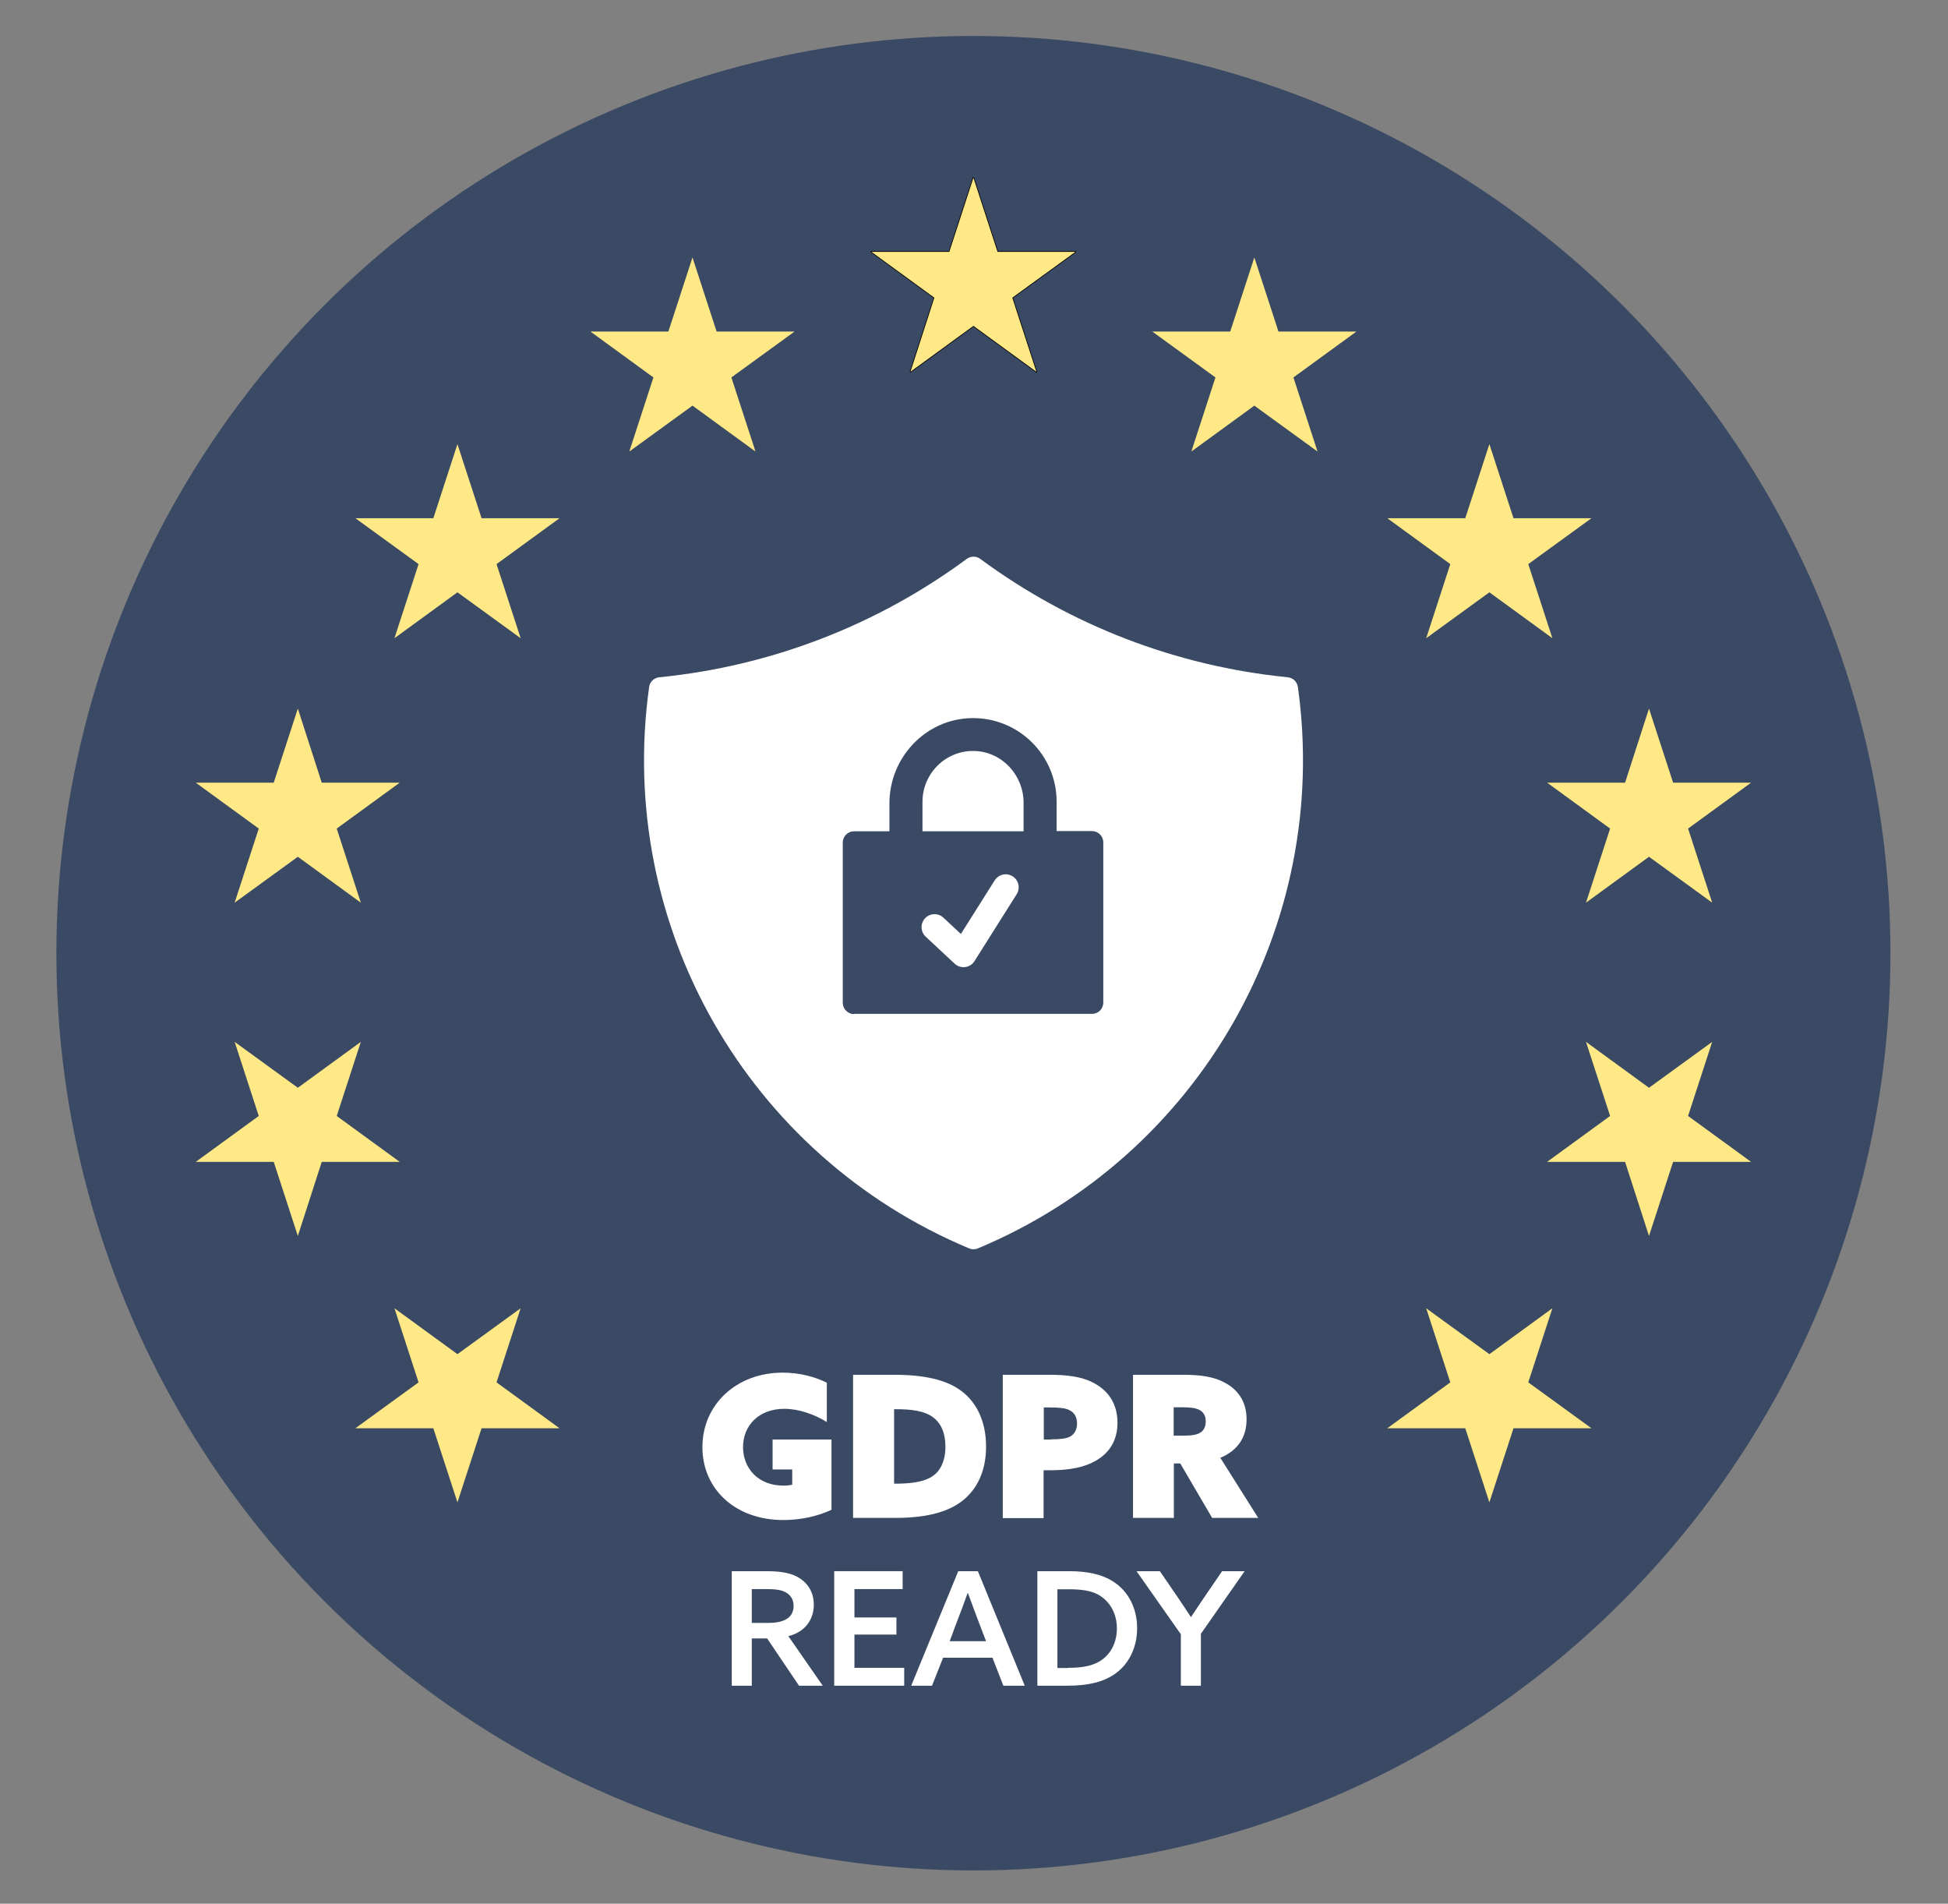 <?xml version="1.0" encoding="utf-8"?>
<!-- Generator: Adobe Illustrator 22.0.0, SVG Export Plug-In . SVG Version: 6.00 Build 0)  -->
<svg version="1.1" id="Layer_1" xmlns="http://www.w3.org/2000/svg" xmlns:xlink="http://www.w3.org/1999/xlink" x="0px" y="0px"
	 viewBox="0 0 1002 979" style="enable-background:new 0 0 1002 979;" xml:space="preserve">
<rect x="0" y="0" width="1002" height="979" fill="#808080" stroke="none"/>
<style type="text/css">
	.st0{fill:#3b4a64;}
	.st1{fill:none;stroke:#000000;stroke-width:0.709;stroke-linecap:round;stroke-linejoin:round;stroke-miterlimit:10;}
	.st2{fill:#ffe987;}
	.st3{fill:#FFFFFF;}
	.st4{fill:none;stroke:#FFFFFF;stroke-width:13.361;stroke-linecap:round;stroke-linejoin:round;stroke-miterlimit:10;}
</style>
<g>
	<g id="LWPOLYLINE_103_">
		<g>
			<circle class="st0" cx="500.7" cy="490.2" r="471.7"/>
		</g>
	</g>
	<g id="LWPOLYLINE_109_">
		<polygon class="st1" points="500.7,167.6 468.3,191.2 480.6,153.1 448.2,129.5 488.3,129.5 500.7,91.4 513.1,129.5 553.2,129.5 
			520.7,153.1 533.1,191.2 		"/>
	</g>
	<g id="LWPOLYLINE_108_">
		<g>
			<polygon class="st2" points="356.2,208.6 323.7,232.2 336.1,194.1 303.7,170.5 343.8,170.5 356.2,132.4 368.6,170.5 408.7,170.5 
				376.2,194.1 388.6,232.2 			"/>
		</g>
	</g>
	<g id="LWPOLYLINE_107_">
		<g>
			<polygon class="st2" points="235.3,304.6 202.9,328.2 215.3,290.1 182.8,266.5 222.9,266.5 235.3,228.4 247.7,266.5 287.8,266.5 
				255.4,290.1 267.8,328.2 			"/>
		</g>
	</g>
	<g id="LWPOLYLINE_106_">
		<g>
			<polygon class="st2" points="153.2,440.6 120.7,464.2 133.1,426.1 100.7,402.5 140.8,402.5 153.2,364.4 165.5,402.5 205.6,402.5 
				173.2,426.1 185.6,464.2 			"/>
		</g>
	</g>
	<g id="LWPOLYLINE_105_">
		<g>
			<polygon class="st2" points="235.3,696.4 202.9,672.8 215.3,710.9 182.8,734.5 222.9,734.5 235.3,772.6 247.7,734.5 287.8,734.5 
				255.4,710.9 267.8,672.8 			"/>
		</g>
	</g>
	<g id="LWPOLYLINE_104_">
		<g>
			<polygon class="st2" points="153.2,559.4 120.7,535.8 133.1,573.9 100.7,597.5 140.8,597.5 153.2,635.6 165.5,597.5 205.6,597.5 
				173.2,573.9 185.6,535.8 			"/>
		</g>
	</g>
	<g id="LWPOLYLINE_102_">
		<path class="st3" d="M333.9,353.3c0.4-2.7,2.5-4.7,5.2-5c57.3-5.7,111.9-26.7,158.2-60.9c2.1-1.5,4.9-1.5,6.9,0
			c46.3,34.2,100.9,55.2,158.2,60.9c2.7,0.3,4.8,2.3,5.2,5c17.1,122.4-50.5,241-164.6,288.7c-1.4,0.6-3,0.6-4.5,0
			C384.4,594.3,316.8,475.8,333.9,353.3z"/>
	</g>
	<g id="LWPOLYLINE_100_">
		<path class="st0" d="M439.3,521.5c-3.2,0-5.8-2.6-5.8-5.8v-82.4c0-3.2,2.6-5.8,5.8-5.8h18.2v-14.4c0-23.6,18.7-43.4,42.3-43.8
			c24.1-0.4,43.7,19,43.7,43v15.1h18.2c3.2,0,5.8,2.6,5.8,5.8v82.4c0,3.2-2.6,5.8-5.8,5.8h-61.2H439.3z"/>
	</g>
	<g id="LWPOLYLINE_99_">
		<g>
			<polygon class="st2" points="500.7,167.6 533.1,191.2 520.7,153.1 553.2,129.5 513.1,129.5 500.7,91.4 488.3,129.5 448.2,129.5 
				480.6,153.1 468.3,191.2 			"/>
		</g>
	</g>
	<g id="LWPOLYLINE_98_">
		<g>
			<polygon class="st2" points="645.2,208.6 677.7,232.2 665.3,194.1 697.7,170.5 657.6,170.5 645.2,132.4 632.8,170.5 592.7,170.5 
				625.2,194.1 612.8,232.2 			"/>
		</g>
	</g>
	<g id="LWPOLYLINE_97_">
		<g>
			<polygon class="st2" points="766.1,304.6 798.5,328.2 786.1,290.1 818.6,266.5 778.5,266.5 766.1,228.4 753.7,266.5 713.6,266.5 
				746,290.1 733.6,328.2 			"/>
		</g>
	</g>
	<g id="LWPOLYLINE_96_">
		<g>
			<polygon class="st2" points="848.2,440.6 880.7,464.2 868.3,426.1 900.7,402.5 860.6,402.5 848.2,364.4 835.9,402.5 795.8,402.5 
				828.2,426.1 815.8,464.2 			"/>
		</g>
	</g>
	<g id="LWPOLYLINE_94_">
		<g>
			<polygon class="st2" points="766.1,696.4 798.5,672.8 786.1,710.9 818.6,734.5 778.5,734.5 766.1,772.6 753.7,734.5 713.6,734.5 
				746,710.9 733.6,672.8 			"/>
		</g>
	</g>
	<g id="LWPOLYLINE_93_">
		<g>
			<polygon class="st2" points="848.2,559.4 880.7,535.8 868.3,573.9 900.7,597.5 860.6,597.5 848.2,635.6 835.9,597.5 795.8,597.5 
				828.2,573.9 815.8,535.8 			"/>
		</g>
	</g>
	<g id="LWPOLYLINE_76_">
		<polyline class="st4" points="480.7,476.8 495.6,490.7 517.3,456.3 		"/>
	</g>
	<g id="LWPOLYLINE_101_">
		<path class="st3" d="M474.5,427.5h26h26v-14.7c0-14.2-11.1-26.2-25.3-26.6c-14.7-0.4-26.7,11.5-26.7,26.2V427.5z"/>
	</g>
	<g>
		<path class="st3" d="M402.6,705.9c8.6,0,16.6,2.1,22.7,5.2v20.2c-6.5-4-14.4-6.8-21.9-6.8c-13.1,0-21.2,8.6-21.2,19.7
			c0,10.9,7.8,19.8,20.8,19.8c1.5,0,3.4-0.2,4.5-0.5v-7.8h-10.1v-15.4h30.3v36.1c-6.8,3.3-15.9,5.3-24.7,5.3
			c-25,0-41.7-16.1-41.7-37.5C361.3,722.4,378.7,705.9,402.6,705.9z"/>
		<path class="st3" d="M438.8,707H460c15.3,0,26.8,2.5,34.6,8.4c8.1,6.1,12.6,16.1,12.6,28.5c0,11-3.5,20.1-10.5,26.5
			c-7.3,6.6-18.6,10.2-36.3,10.2h-21.6V707z M460.6,763c13.3,0,18.7-2.6,21.9-6.4c2.7-3.4,3.8-7.8,3.8-12.6c0-6.9-2.1-11.9-6.3-15.1
			c-4.5-3.4-11.2-4.2-19.4-4.2h-0.7V763H460.6z"/>
		<path class="st3" d="M515.9,707h23.9c9.6,0,16.7,1.1,22.2,3.9c7.6,3.8,12.8,10.5,12.8,20.8c0,8.5-3.7,15.2-11,19.4
			c-5.7,3.4-13.5,5-23.6,5h-3.4v24.6h-21V707z M540.7,740.2c4.6,0,7.7-0.4,9.5-1.3c2.4-1.2,3.8-3.6,3.8-6.8c0-3.4-1.4-5.8-4.1-7
			c-1.9-0.9-4.5-1.3-9.8-1.3h-3.2v16.5H540.7z"/>
		<path class="st3" d="M583,707h25.7c9,0,15.6,1.1,20.6,3.7c7.1,3.5,11.9,9.7,11.9,19.2c0,9.1-4.4,16-13.5,19.8l19.5,30.9h-23.7
			l-16.4-28h-3.3v28h-21V707z M609.1,738.3c3.9,0,6.6-0.5,8.2-1.5c1.9-1.1,2.9-3.1,2.9-5.8c0-3.2-1.4-5.1-3.6-6.1
			c-1.7-0.8-4.2-1.2-9-1.2h-3.9v14.6H609.1z"/>
	</g>
	<g>
		<path class="st3" d="M376.4,808h17.2c6,0,11.9,0.4,16.5,2.9c4.8,2.6,8.5,7.3,8.5,14.3c0,8-4.8,14.2-13.1,16.2l17.7,25.5H411
			l-16.4-24.3h-7.9v24.3h-10.3V808z M394.9,834.6c4.7,0,7.9-0.7,10.3-2.4c1.9-1.4,3-3.4,3-6.3c0-3.5-1.6-5.7-4.2-7.1
			c-2.6-1.4-5.9-1.6-11-1.6h-6.3v17.4H394.9z"/>
		<path class="st3" d="M429.2,808h35.1v9.2h-24.8v14.6h21.6v8.8h-21.6v17.1h25.6v9.2h-36V808z"/>
		<path class="st3" d="M527.1,866.9h-11l-5.6-14.4h-25.4l-5.7,14.4h-10.7l24.2-58.9H503L527.1,866.9z M488.5,844h18.7l-3.4-8.9
			c-2-5.3-4-10.5-5.9-15.8h-0.2c-2,5.5-3.8,10.5-5.9,15.8L488.5,844z"/>
		<path class="st3" d="M533.5,808h16.4c9.1,0,16.8,1.5,22.8,5.4c7.8,5,12.2,13.8,12.2,23.9c0,9.6-3.9,17.9-10.7,23
			c-6.1,4.6-14.2,6.6-25.5,6.6h-15.1V808z M549.4,857.7c7.7,0,13.3-1.1,17.5-4.2c4.6-3.3,7.6-9,7.6-16.1c0-7.3-3.3-13.1-8.1-16.4
			c-4.6-3.2-10.6-3.7-17-3.7h-5.5v40.5H549.4z"/>
		<path class="st3" d="M607.3,840.3L584.6,808h12l8.5,12.4c2.6,3.8,5.1,7.6,7.4,11.1h0.2c2.3-3.5,4.9-7.4,7.5-11.2l8.4-12.3h11.6
			l-22.5,32.2v26.7h-10.3V840.3z"/>
	</g>
</g>
</svg>
